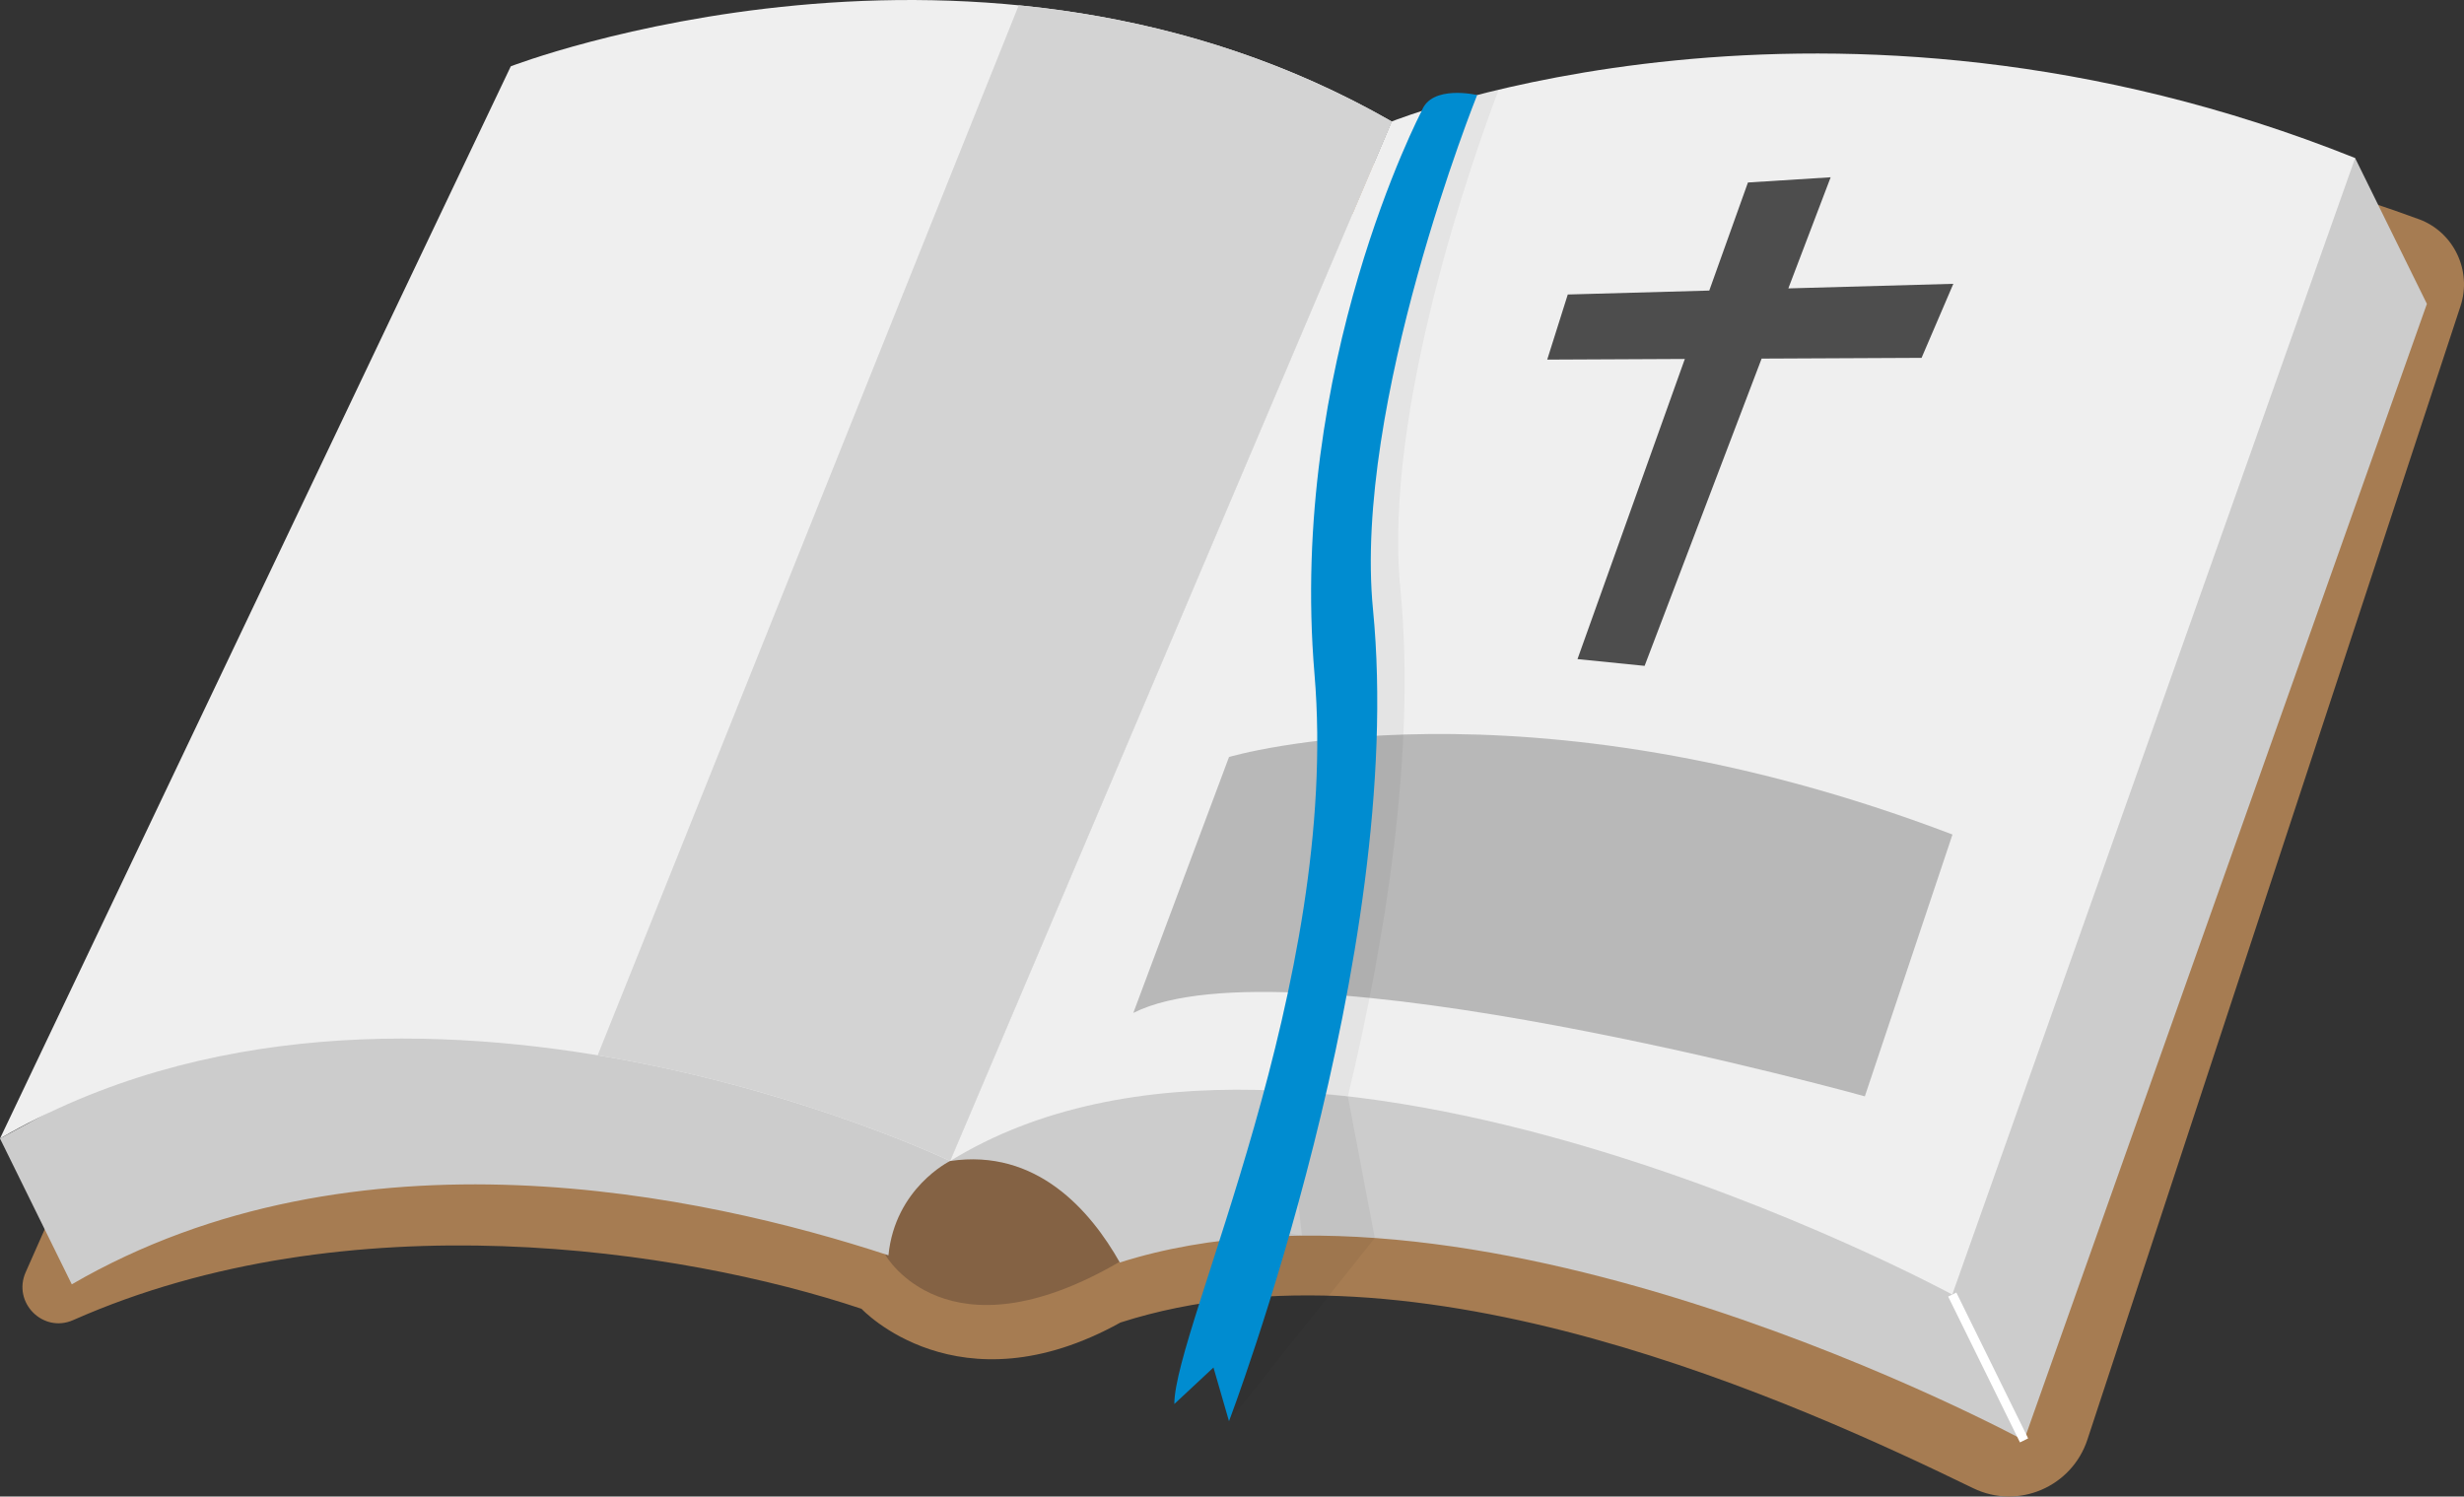 <svg width="270" height="164" viewBox="0 0 270 164" fill="none" xmlns="http://www.w3.org/2000/svg">
<rect x="0" y="0" width="270" height="164" fill="#333333" stroke="none"/>
<g clip-path="url(#clip0_914_24397)">
<path d="M265.047 24.02C206.602 2.468 159.741 22.855 159.741 22.855C111.755 -6.128 57.213 16.639 57.213 16.639L2.813 139.421C1.344 142.736 4.711 146.13 8.018 144.666C38.143 131.332 74.612 136.815 94.403 143.427C94.403 143.427 104.986 154.8 122.779 144.93C155.086 134.565 197.402 153.941 216.22 163.089C221.134 165.478 227.024 162.96 228.737 157.755L269.616 33.548C270.897 29.656 268.882 25.43 265.05 24.016L265.047 24.02Z" fill="#A67C52"/>
<path d="M97.043 137.566C97.043 137.566 103.71 149.277 122.556 138.353C141.399 127.429 108.762 119.564 108.762 119.564L97.046 125.457V137.566H97.043Z" fill="#846244"/>
<path d="M258.068 17.319L247.371 27.135C198.183 14.079 160.366 29.293 160.366 29.293C115.261 3.408 63.838 23.247 63.838 23.247L20.535 114.152L13.411 117.506L0 124.766L7.866 140.746C38.938 122.715 76.951 130.865 97.355 137.566C98.079 130.185 104.103 127.234 104.103 127.234C113.59 125.824 119.501 132.674 122.708 138.353C162.527 125.706 221.787 157.847 221.787 157.847L265.934 33.299L258.068 17.319Z" fill="#CCCCCC"/>
<path opacity="0.05" d="M147.696 120.148L150.648 135.668L134.672 155.739L138.17 134.561L142.662 135.412L140.888 119.564L147.696 120.148Z" fill="black"/>
<path d="M152.5 13.313L104.107 127.234C104.107 127.234 44.824 98.756 0 124.766L55.972 7.267C55.972 7.267 107.395 -12.572 152.5 13.313Z" fill="#EFEFEF"/>
<path d="M152.5 13.313C152.5 13.313 200.163 -5.864 258.072 17.319L213.925 141.868C213.925 141.868 142.889 103.335 104.11 127.234L152.5 13.313Z" fill="#EFEFEF"/>
<path opacity="0.64" d="M134.672 82.958C134.672 82.958 166.618 73.412 213.95 91.453L204.346 120.144C204.346 120.144 140.963 102.537 124.185 111.004L134.672 82.958Z" fill="#999999"/>
<path opacity="0.05" d="M147.697 120.148C151.787 103.153 155.193 82.363 153.448 64.528C151.535 44.991 161.537 16.913 164.216 9.834C161.799 10.408 159.72 10.977 158.014 11.479C155.055 17.771 144.574 42.442 147.037 71.61C148.413 87.921 144.901 105.154 140.892 119.568C143.155 119.689 145.426 119.884 147.697 120.148Z" fill="black"/>
<path d="M213.925 141.867L221.791 157.847" stroke="white" stroke-miterlimit="10"/>
<path d="M65.491 115.647C87.634 119.322 104.11 127.233 104.11 127.233L152.5 13.313C138.926 5.522 124.777 1.876 111.632 0.58L65.491 115.647Z" fill="#D3D3D3"/>
<path d="M155.782 12.166C155.782 12.166 141.179 39.996 144.039 73.868C146.898 107.739 128.68 145.592 128.68 153.863L132.969 149.861L134.672 155.743C134.672 155.743 154.15 104.617 150.45 66.786C148.246 44.272 161.863 10.415 161.863 10.415C161.863 10.415 156.864 9.232 155.782 12.166Z" fill="#008CD0"/>
<path d="M214.043 31.102L195.962 31.604L200.599 19.427L191.535 20L187.298 31.842L171.794 32.273L169.541 39.408L184.62 39.337L172.858 72.23L180.213 72.97L193.035 39.298L210.562 39.216L214.043 31.102Z" fill="#4D4D4D"/>
</g>
<defs>
<clipPath id="clip0_914_24397">
<rect width="270" height="164" fill="white"/>
</clipPath>
</defs>
</svg>
